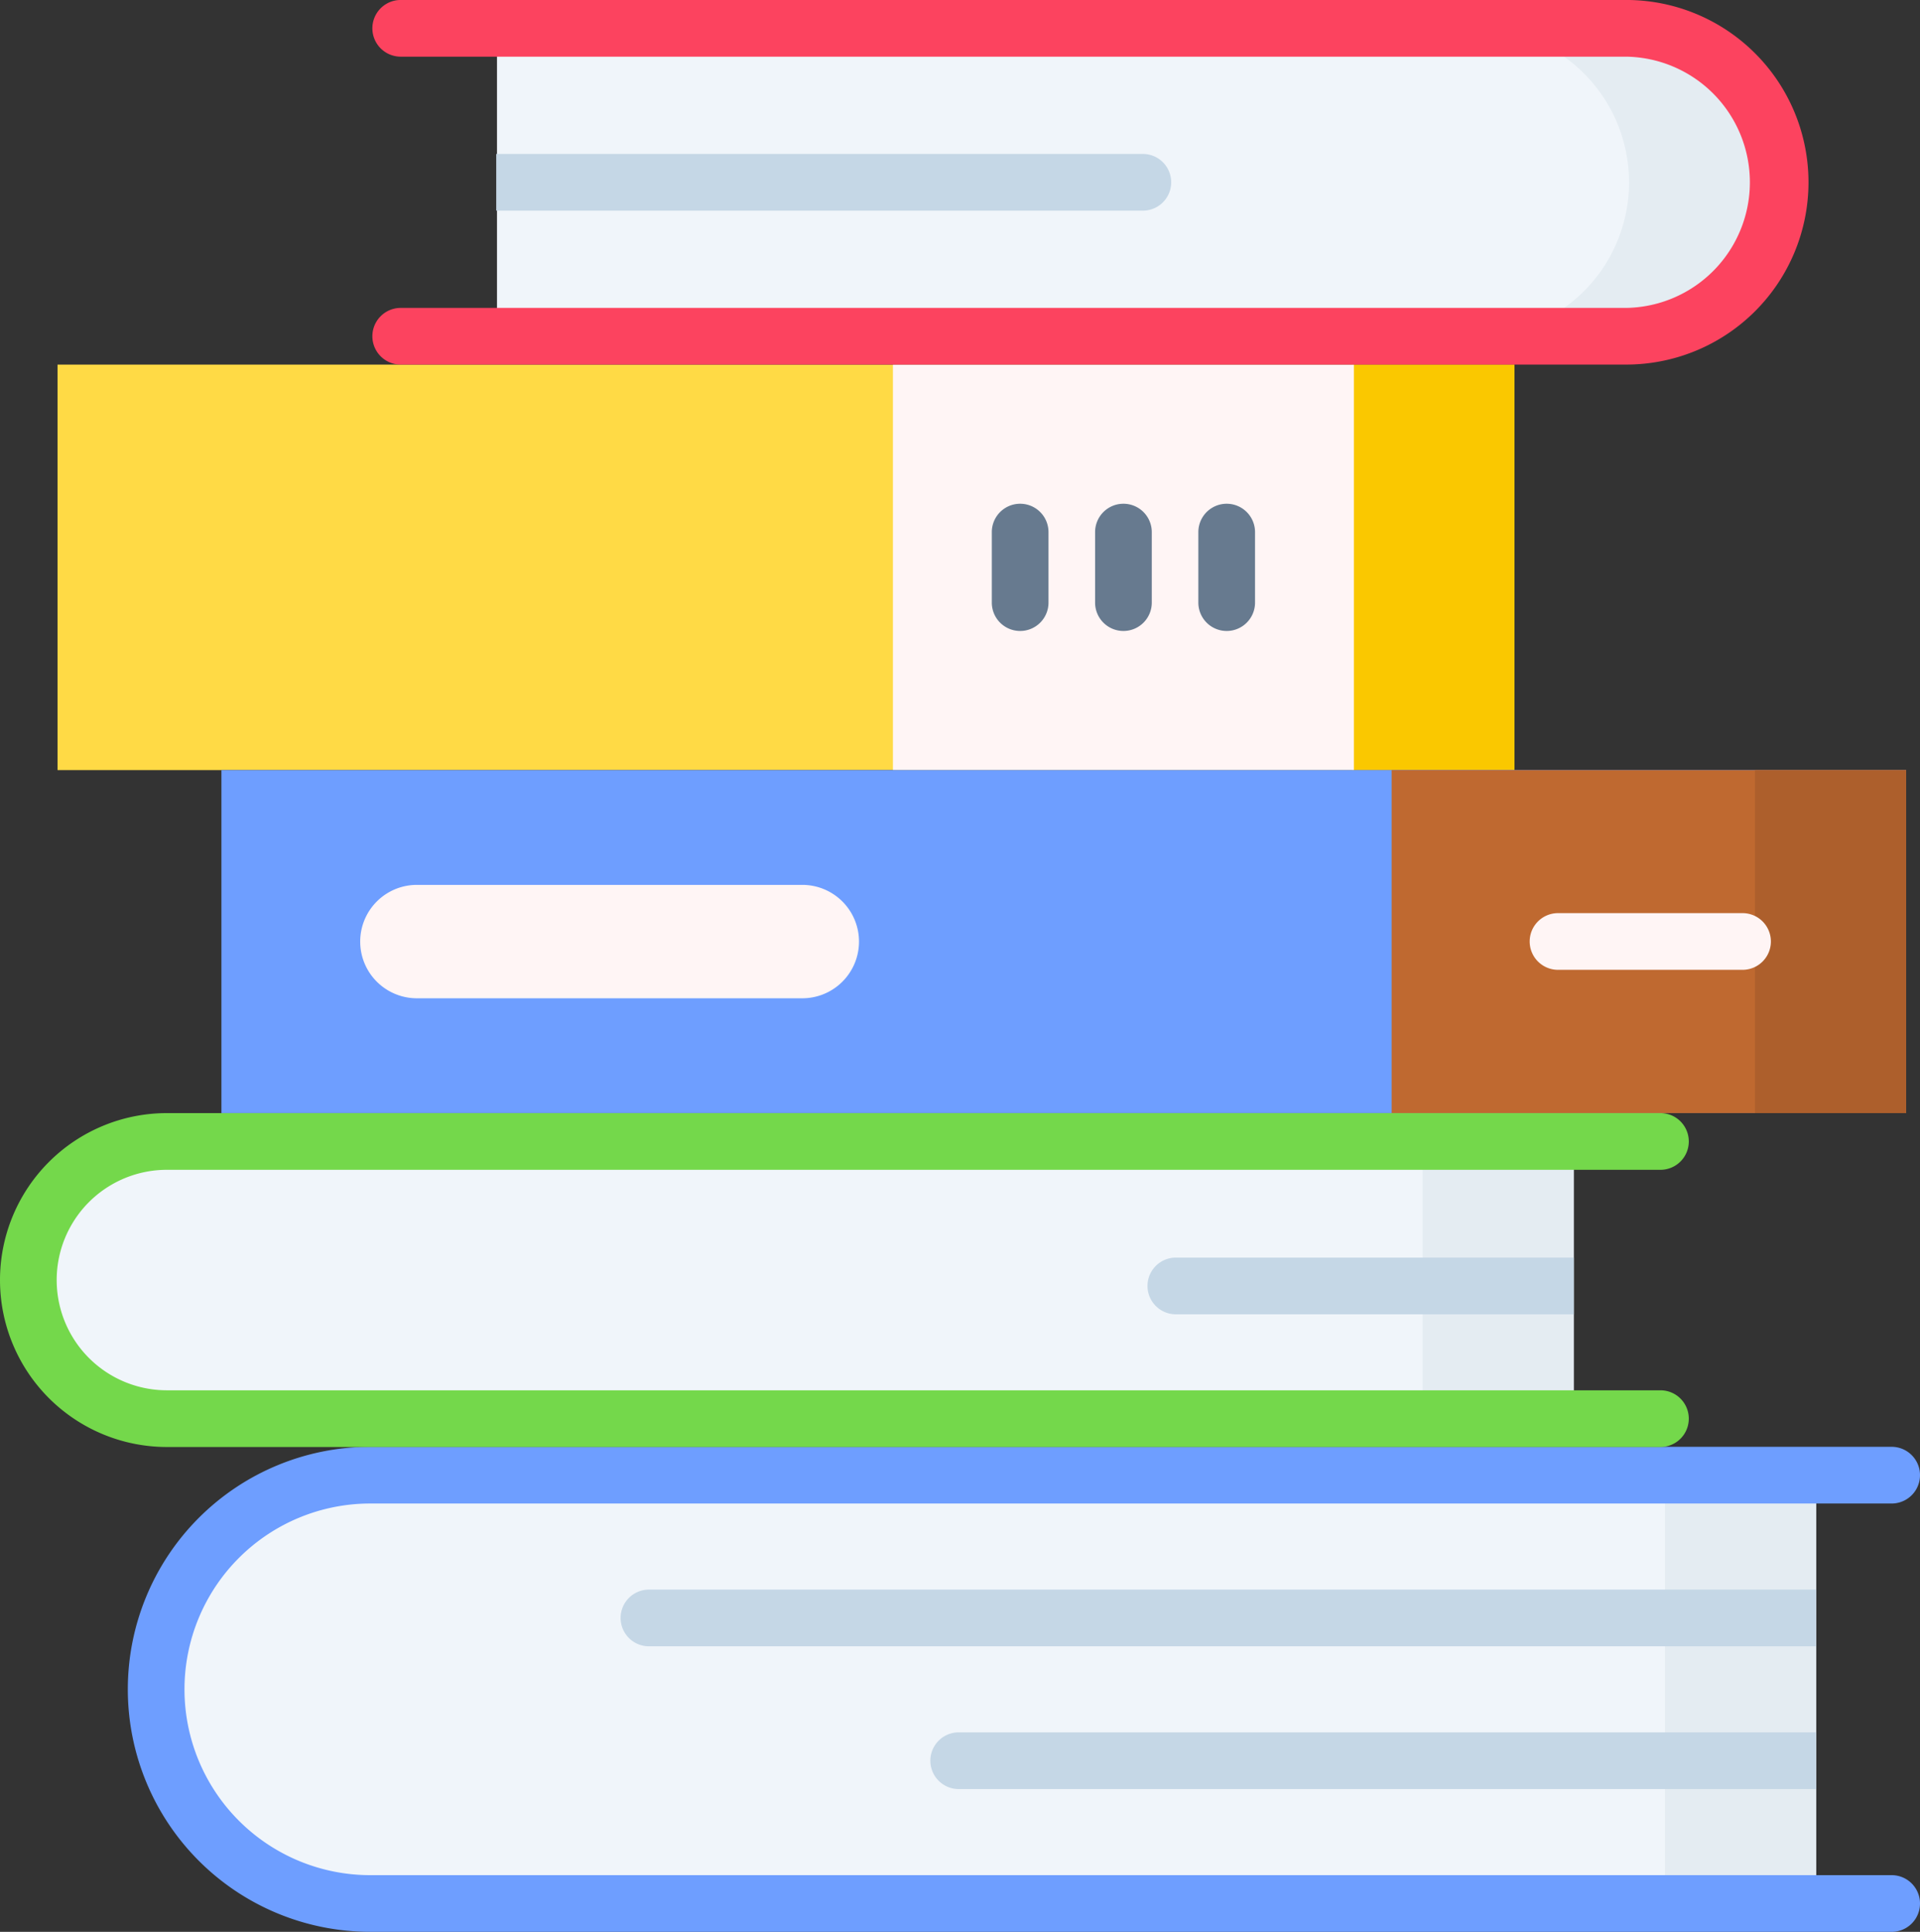 <svg xmlns="http://www.w3.org/2000/svg" width="62.797" height="63.168" viewBox="0 0 62.797 63.168"><rect x="0" y="0" width="62.797" height="63.168" fill="#333333" stroke="none"/><defs><style>.a{fill:#ffda45;}.b{fill:#fac800;}.c{fill:#fff5f5;}.d{fill:#f0f5fa;}.e{fill:#e4ecf2;}.f{fill:#6e9eff;}.g{fill:#c5d7e6;}.h{fill:#74d84b;}.i{fill:#fc435f;}.j{fill:#bf6930;}.k{fill:#ad5f2c;}.l{fill:#677a8f;}</style></defs><g transform="translate(-1.501)"><g transform="translate(3.379 11.922)"><path class="a" d="M16.7,96.479H64.351v13.259H16.7Z" transform="translate(-16.696 -96.479)"/></g><path class="b" d="M359.331,96.479h5.314v13.259h-5.314Z" transform="translate(-313.611 -84.557)"/><path class="c" d="M237.834,96.479H252.91v13.259H237.834Z" transform="translate(-207.128 -84.557)"/><g transform="translate(1.501 0)"><g transform="translate(0 0)"><g transform="translate(4.181 47.309)"><path class="d" d="M97.125,404.339H49.837a7,7,0,1,1,0-14.005H97.125Z" transform="translate(-41.907 -389.407)"/><path class="e" d="M442.168,390.335h4.943V404.34h-4.943Z" transform="translate(-391.893 -389.408)"/><path class="f" d="M93.023,398.693H43.263a7.929,7.929,0,1,1,0-15.859h49.76a.927.927,0,0,1,0,1.854H43.263a6.076,6.076,0,1,0,0,12.152h49.76a.927.927,0,1,1,0,1.854Z" transform="translate(-35.334 -382.834)"/><g transform="translate(16.117 4.669)"><path class="g" d="M204.858,422.467H166.685a.927.927,0,1,1,0-1.854h38.174Z" transform="translate(-165.758 -420.613)"/><g transform="translate(10.136 4.668)"><path class="g" d="M276.743,460.245H248.7a.927.927,0,0,1,0-1.854h28.038Z" transform="translate(-247.778 -458.391)"/></g></g></g><g transform="translate(0 36.397)"><path class="d" d="M59.547,311.093H13.533a4.532,4.532,0,1,1,0-9.064H59.547v9.064Z" transform="translate(-8.074 -301.102)"/><path class="e" d="M378.028,302.029h4.943v9.064h-4.943Z" transform="translate(-331.498 -301.102)"/><path class="h" d="M55.809,305.447H6.96a5.459,5.459,0,1,1,0-10.918H55.809a.927.927,0,1,1,0,1.854H6.96a3.605,3.605,0,1,0,0,7.21H55.809a.927.927,0,1,1,0,1.854Z" transform="translate(-1.501 -294.529)"/><g transform="translate(37.531 4.725)"><path class="g" d="M319.154,334.615H306.14a.927.927,0,0,1,0-1.854h13.014Z" transform="translate(-305.213 -332.761)"/></g></g><g transform="translate(12.179)"><path class="d" d="M133.046,7.5h36.933a5.034,5.034,0,1,1,0,10.069H133.046Z" transform="translate(-128.97 -6.573)"/><path class="e" d="M396.859,7.5h-4.943a5.034,5.034,0,0,1,0,10.069h4.943a5.034,5.034,0,1,0,0-10.069Z" transform="translate(-355.849 -6.573)"/><path class="i" d="M141.068,11.922H100.986a.927.927,0,1,1,0-1.854h40.083a4.108,4.108,0,0,0,0-8.215H100.986a.927.927,0,1,1,0-1.854h40.083a5.961,5.961,0,0,1,0,11.922Z" transform="translate(-100.059 0)"/></g><g transform="translate(7.241 25.181)"><path class="f" d="M60.1,203.771h55.1v11.215H60.1Z" transform="translate(-60.099 -203.771)"/><path class="j" d="M369.834,203.771h16.827v11.215H369.834Z" transform="translate(-331.558 -203.771)"/><path class="k" d="M466,203.771h4.943v11.215H466Z" transform="translate(-415.841 -203.771)"/><path class="c" d="M110.951,237.857H98.346a1.854,1.854,0,0,1,0-3.707h12.606a1.854,1.854,0,1,1,0,3.707Z" transform="translate(-91.995 -230.396)"/><g transform="translate(42.786 4.681)"><path class="c" d="M413.3,243.5h-6.035a.927.927,0,0,1,0-1.854H413.3a.927.927,0,0,1,0,1.854Z" transform="translate(-406.334 -241.65)"/></g></g><g transform="translate(32.439 16.472)"><g transform="translate(6.755)"><path class="l" d="M319.594,137.454a.927.927,0,0,1-.927-.927v-2.306a.927.927,0,0,1,1.854,0v2.306A.927.927,0,0,1,319.594,137.454Z" transform="translate(-318.667 -133.294)"/></g><g transform="translate(3.378)"><path class="l" d="M292.261,137.454a.927.927,0,0,1-.927-.927v-2.306a.927.927,0,1,1,1.854,0v2.306A.927.927,0,0,1,292.261,137.454Z" transform="translate(-291.334 -133.294)"/></g><path class="l" d="M264.928,137.454a.927.927,0,0,1-.927-.927v-2.306a.927.927,0,1,1,1.854,0v2.306A.927.927,0,0,1,264.928,137.454Z" transform="translate(-264.001 -133.294)"/></g></g><g transform="translate(16.23 5.034)"><path class="g" d="M132.834,40.739h21.149a.927.927,0,1,1,0,1.854H132.834Z" transform="translate(-132.834 -40.739)"/></g></g></g></svg>
